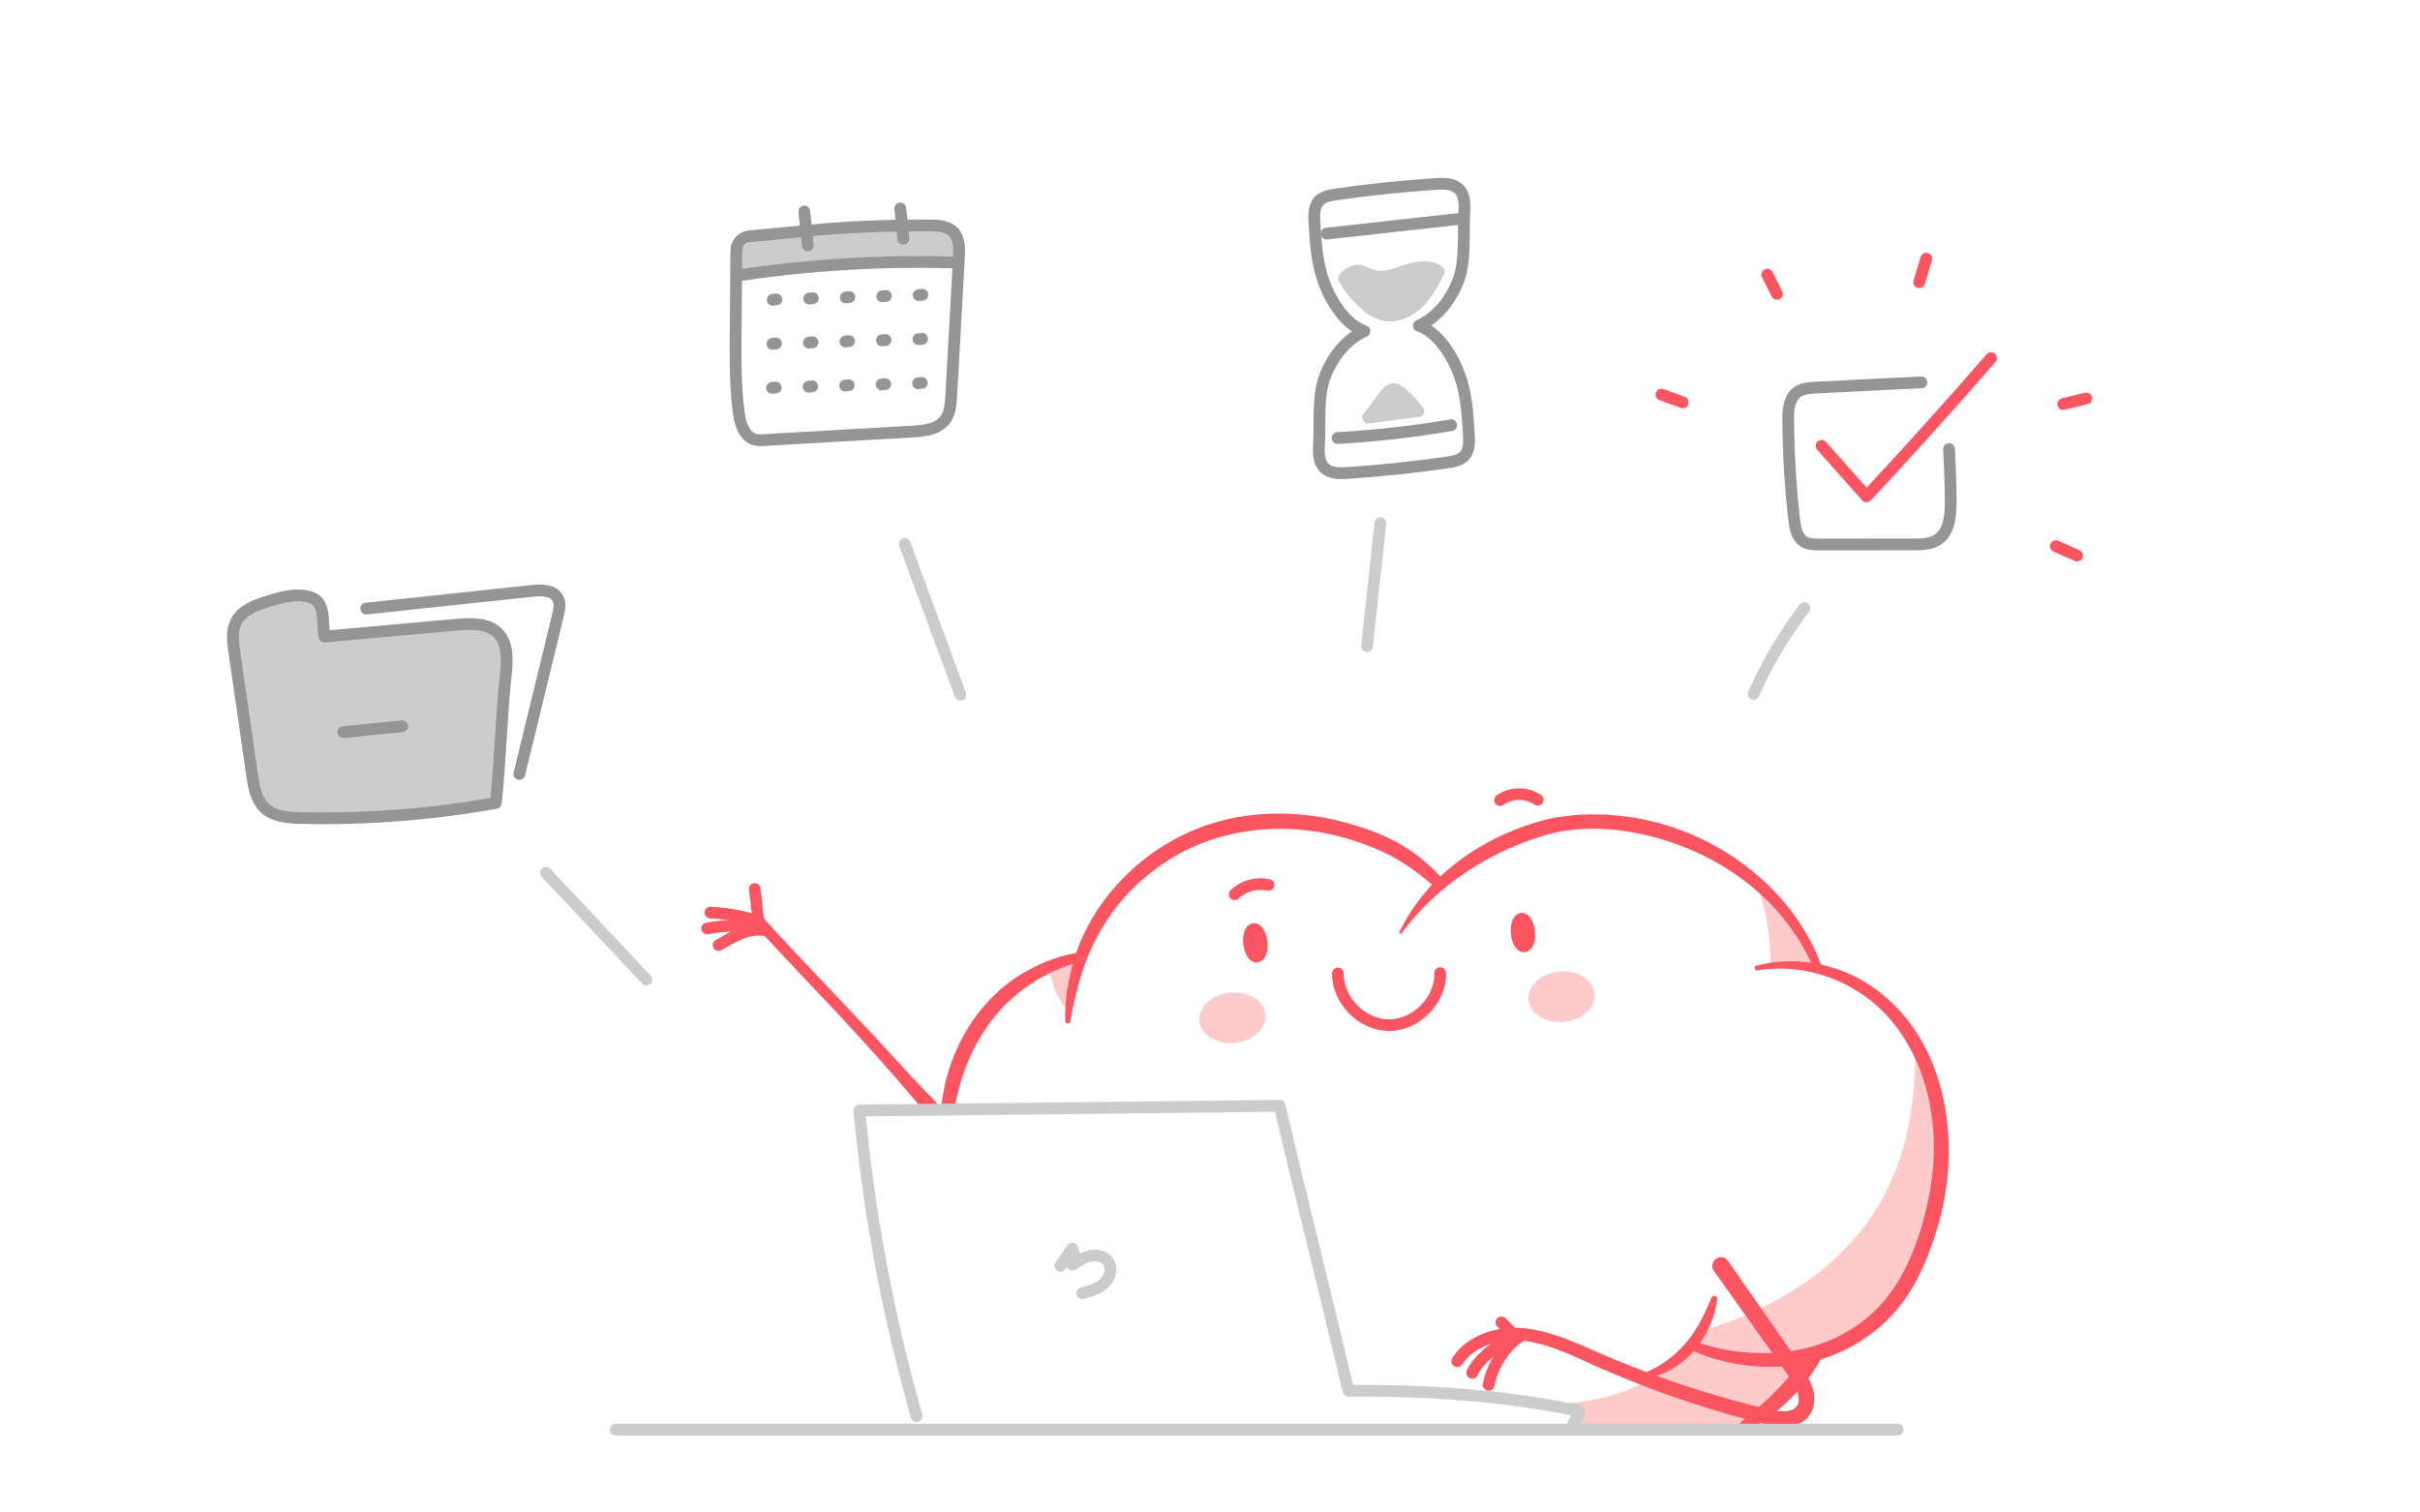<?xml version="1.0" encoding="UTF-8"?>
<svg id="art" xmlns="http://www.w3.org/2000/svg" viewBox="0 0 1440 900">
  <defs>
    <style>
      .cls-1 {
        stroke: #fecaca;
      }

      .cls-1, .cls-2, .cls-3, .cls-4, .cls-5, .cls-6, .cls-7, .cls-8 {
        stroke-linecap: round;
        stroke-linejoin: round;
      }

      .cls-1, .cls-4, .cls-6 {
        stroke-width: 6.92px;
      }

      .cls-1, .cls-9 {
        fill: #fecaca;
      }

      .cls-2, .cls-3, .cls-5, .cls-7, .cls-8 {
        stroke-width: 7px;
      }

      .cls-2, .cls-3, .cls-10 {
        fill: #ccc;
      }

      .cls-2, .cls-7 {
        stroke: #959595;
      }

      .cls-3, .cls-8 {
        stroke: #ccc;
      }

      .cls-4, .cls-5, .cls-6 {
        stroke: #fa5560;
      }

      .cls-4, .cls-5, .cls-7, .cls-8 {
        fill: none;
      }

      .cls-6, .cls-11 {
        fill: #fa5560;
      }

      .cls-11, .cls-10, .cls-9 {
        stroke-width: 0px;
      }
    </style>
  </defs>
  <path class="cls-10" d="m568.709,142.314c-1.463-6.536-10.132-6.433-15.959-6.735-3.945-.205-10.628-1.033-14.184,1.453-6.962-.361-13.935-.541-20.906-.517-19.272.065-38.476,1.684-57.527,4.56-1.066.161-1.872.564-2.454,1.115-5.054-.154-10.354.036-14.338,3.508-1.716,1.495-2.947,3.304-3.65,5.257-.688,1.156-.951,2.611-.705,4.042.013.074.025.148.038.222.038.959.202,1.923.495,2.879.161.935.321,1.87.482,2.805.489,2.847,3.71,3.903,6.151,3.492,28.033-4.724,56.326-7.529,84.736-8.492,1.644-.056,2.865-.755,3.669-1.758,3.837-.248,7.676-.438,11.518-.507,4.247-.077,8.5.006,12.735.353,3.383.277,6.839,1.491,9.638-.982,3.475-3.07,2.892-7.654.26-10.693Z"/>
  <g>
    <g>
      <g>
        <path class="cls-9" d="m1081.917,576.502c-8.401-21.375-21.506-38.341-36.772-51.433,5.602,15.785,8.515,32.715,8.51,49.628,9.428-1.036,18.999-.386,28.262,1.805Z"/>
        <path class="cls-9" d="m635.922,601.193c1.264-10.323,4.635-24.312,7.377-31.848-6.48,1.215-12.958,3.318-19.165,6.045,1.658,9.114,4.225,18.113,10.323,24.417.471.487.964.941,1.465,1.386Z"/>
        <path class="cls-9" d="m1155.169,680.36c-.089-4.541-.385-9.078-.915-13.594-.004-.04-.011-.08-.016-.12-.118-.999-.248-1.996-.389-2.992-.056-.391-.121-.781-.179-1.171-.098-.643-.193-1.285-.3-1.926-.08-.479-.169-.956-.254-1.434-.098-.545-.193-1.089-.297-1.632-.103-.536-.214-1.068-.323-1.602-.099-.479-.195-.959-.299-1.436-.125-.579-.259-1.156-.393-1.733-.098-.423-.195-.845-.297-1.267-.151-.621-.308-1.239-.468-1.857-.095-.368-.19-.735-.289-1.101-.177-.663-.361-1.323-.55-1.982-.089-.309-.178-.618-.269-.927-.208-.707-.421-1.412-.642-2.115-.077-.244-.155-.488-.233-.731-.244-.761-.493-1.519-.751-2.274-.055-.162-.112-.324-.168-.485-.287-.829-.581-1.653-.885-2.474-.021-.056-.042-.111-.063-.167-2.512-6.739-5.603-13.211-9.274-19.259.658,2.783,1.273,5.574,1.844,8.365-.12,27.797-4.295,55.056-15.99,79.674-21.47,45.197-65.845,72.416-111.144,85.841-1.656,3.988-3.769,7.751-6.259,11.196-20.517,19.879-47.002,29.732-73.418,31.936,1.332.632,2.567,1.438,3.639,2.488,2.717,2.664,1.926,5.738.777,8.766.811,1.384,1.477,2.836,1.945,4.332h94.754c.029-.016.059-.031.088-.047.045-.025.092-.049.137-.075,1.328-.744,2.633-1.518,3.92-2.313.133-.082.266-.163.398-.246,1.262-.787,2.504-1.594,3.725-2.423.113-.077.224-.154.336-.231,2.534-1.733,4.979-3.55,7.328-5.429.053-.042.108-.085.162-.127,1.136-.913,2.247-1.84,3.338-2.778.124-.107.249-.213.373-.32,1.067-.925,2.112-1.858,3.133-2.801.103-.095.205-.19.307-.285,2.101-1.952,4.104-3.934,6-5.925.078-.082.159-.164.237-.247.903-.953,1.778-1.907,2.632-2.861.126-.141.252-.282.377-.422.834-.938,1.644-1.874,2.427-2.807.105-.125.207-.249.311-.373.805-.965,1.589-1.926,2.339-2.878.002-.003.005-.007.008-.011.749-.95,1.462-1.89,2.154-2.822.089-.121.182-.242.271-.362.653-.886,1.276-1.76,1.876-2.624.11-.159.22-.317.329-.475.585-.852,1.148-1.692,1.681-2.517.085-.132.166-.26.25-.391.548-.856,1.075-1.701,1.564-2.521.001-.001.002-.002.002-.004l.008-.895c3.583-1.028,7.117-2.27,10.578-3.718,1.154-.483,2.299-.989,3.435-1.518,6.815-3.172,13.295-7.166,19.218-11.937,1.975-1.59,3.888-3.267,5.731-5.028,3.687-3.523,7.094-7.385,10.155-11.573,6.847-9.363,11.886-20.14,15.89-31.261,2.23-6.193,4.139-12.54,5.7-18.98,2.464-10.164,4.045-20.569,4.548-31.019.08-1.653.137-3.308.162-4.963.026-1.705.016-3.409-.017-5.113Z"/>
      </g>
      <g>
        <path class="cls-11" d="m1079.655,577.396c-19.363-47.253-66.762-77.03-116.302-83.364-14.536-1.669-29.498-1.234-43.563,2.849-33.893,9.956-64.621,29.908-85.864,58.471-.239.317-.689.38-1.006.141-.276-.208-.358-.578-.218-.878,5.5-11.749,13.459-22.416,22.848-31.599,18.312-17.815,41.925-29.917,66.683-35.888,26.415-5.351,55.506-2.045,80.398,7.798,36.61,14.361,68.14,43.32,81.552,80.69.982,2.939-3.191,4.708-4.528,1.779h0Z"/>
        <path class="cls-11" d="m854.558,528.564c-8.806-7.954-18.633-15.165-29.194-20.474-5.299-2.544-11.009-4.88-16.623-6.799-39.407-13.932-85.768-10.384-119.845,14.901-25.107,17.953-41.126,43.746-48.156,73.645-1.524,5.901-2.989,11.875-3.775,17.819-.087.868-.884,1.5-1.75,1.382-.747-.099-1.299-.714-1.346-1.438-.465-12.739,1.96-25.157,5.366-37.425,11.784-36.716,42.061-66.427,78.355-79.006,24.252-8.382,50.788-8.975,75.699-3.508,18.564,4.292,37.323,10.907,52.226,23.08,4.998,4.002,9.63,8.442,13.74,13.363,1.148,1.375.964,3.421-.411,4.57-1.268,1.06-3.11.985-4.287-.112h0Z"/>
        <path class="cls-11" d="m1045.175,574.642c22.187-5.974,46.553-1.601,65.939,10.555,49.009,31.12,57.566,98.638,40.231,150.129-5.274,16.571-12.702,33.067-24.529,46.128-24.767,27.305-60.995,36.698-96.6,29.555-8.555-1.704-16.95-4.321-24.789-8.194-3.088-1.639-1.055-6.251,2.221-5.075,3.829,1.482,7.746,2.732,11.723,3.786,36.057,8.839,75.101,2.39,100.672-26.15,15.993-18.33,24.042-43.188,28.416-66.817,6.014-34.021.448-71.353-21.19-98.942-18.951-24.275-50.826-37.194-81.49-32.202-1.766.358-2.409-2.316-.604-2.773h0Z"/>
        <path class="cls-11" d="m979.364,816.642c14.144-5.976,25.394-16.96,32.521-30.43,2.439-4.471,4.515-9.178,6.491-14.04.365-.927,1.419-1.38,2.342-1.003.769.312,1.203,1.1,1.103,1.887-.692,5.421-2.214,10.765-4.439,15.841-4.441,10.244-11.918,19.294-21.488,25.139-4.782,2.927-10.054,5.042-15.489,6.036-.979.179-1.919-.47-2.098-1.45-.154-.841.304-1.655,1.057-1.979h0Z"/>
        <path class="cls-11" d="m1083.583,808.64c-7.773,14.047-19.032,25.842-31.88,35.327-5.063,3.67-10.364,7.12-16.853,8.128-.937.149-1.818-.49-1.967-1.427-.082-.521.076-1.021.396-1.393,3.608-4.335,7.641-7.481,11.692-10.737,3.997-3.272,7.805-6.85,11.435-10.519,7.222-7.361,13.839-15.455,19.571-23.988,3.254-4.574,10.141-.401,7.606,4.608h0Z"/>
        <path class="cls-11" d="m643.792,571.974c-18.411,4.747-35.66,14.831-48.473,28.893-14.534,16.229-23.481,36.589-27.158,58.017-.971,5.04-8.374,4.043-7.92-1.13,3.498-32.69,22.164-64.682,51.568-80.428,9.62-5.298,20.108-9.086,30.998-10.611,3.337-.396,4.268,4.41.985,5.257h0Z"/>
      </g>
    </g>
    <g>
      <path class="cls-11" d="m550.246,661.649c-23.907-28.93-49.598-56.427-75.479-83.595-8.626-9.099-17.181-18.284-25.699-27.518-.422-.458-.688-1.001-.802-1.571-.714-3.442-1.067-6.716-1.443-9.965-.367-3.236-.695-6.443-1.193-9.482-.32-1.89.961-3.681,2.852-3.991,1.898-.312,3.691.99,3.98,2.892.515,3.375.809,6.634,1.142,9.852.334,3.202.662,6.395,1.241,9.318l-.802-1.571c24.165,26.834,52.779,55.589,77.035,82.351,8.478,9.248,17.04,18.415,25.793,27.41,4.086,4.478-2.553,10.532-6.625,5.871h0Z"/>
      <path class="cls-4" d="m451.555,548.277c-9.307-3.075-19.046-4.842-28.84-5.232"/>
      <path class="cls-4" d="m420.755,552.426c12.792-2.043,23.521-2.714,35.822,1.347-11.343-2.163-18.948,2.937-29.01,8.604"/>
    </g>
    <g>
      <ellipse class="cls-6" cx="746.965" cy="561.025" rx="3.735" ry="8.302" transform="translate(-57.248 85.687) rotate(-6.324)"/>
      <ellipse class="cls-6" cx="906.182" cy="554.92" rx="3.735" ry="8.302" transform="translate(-45.624 82.515) rotate(-5.086)"/>
      <ellipse class="cls-1" cx="929.196" cy="593.077" rx="16.249" ry="11.555" transform="translate(-54.35 95.3) rotate(-5.705)"/>
      <ellipse class="cls-1" cx="733.31" cy="605.611" rx="16.249" ry="11.555" transform="translate(-56.566 75.891) rotate(-5.705)"/>
      <path class="cls-4" d="m892.582,476.123c6.562-4.678,15.742-4.745,22.49-.165"/>
      <path class="cls-4" d="m734.703,532.125c5.328-5.052,13.02-7.149,20.154-5.494"/>
      <path class="cls-4" d="m796.106,579.212c-.19,16.096,14.45,30.864,30.547,30.814,16.097-.051,30.645-14.91,30.353-31.005"/>
    </g>
  </g>
  <path class="cls-11" d="m1028.266,750.303c7.672,11.032,27.198,39.099,34.608,49.754l5.768,8.292c2.933,4.286,6.338,8.788,8.412,13.63,5.359,10.964,2.486,23.747-10.674,26.513-6.151,1.115-11.391.047-16.97-1.295-31.261-7.773-61.913-18.041-91.528-30.707-23.164-9.46-48.488-25.981-73.904-15.704-5.681,2.348-10.681,6.108-13.96,11.087-1.064,1.614-3.235,2.059-4.849.995-1.602-1.056-2.051-3.205-1.018-4.814,4.094-6.37,10.318-11.066,17.027-13.91,27.359-11.69,54.952,4.726,79.824,14.939,29.326,12.187,59.644,21.998,90.537,29.345,11.117,3.005,23.536,2.029,16.913-12.564-1.792-4.096-5.064-8.283-7.659-11.996-0,0-5.853-8.233-5.853-8.233-7.433-10.462-27.431-38.581-35.118-49.396-3.797-5.665,4.337-11.464,8.443-5.937h0Z"/>
  <path class="cls-5" d="m876.006,816.916c4.857-10.375,19.604-20.266,30.768-22.834-10.439,4.634-18.904,18.717-20.997,29.946"/>
  <path class="cls-5" d="m893.394,786.879c2.414,2.337,5.358,6.139,8.546,7.202"/>
  <path class="cls-8" d="m545.427,842.652c-16.937-59.384-28.358-120.339-34.069-181.827,83.362-.937,166.723-1.874,250.085-2.811,13.088,55.864,27.798,113.66,40.886,169.524,45.292-.316,93.371,2.701,137.659,12.188-1.435,3.041-2.706,5.316-4.141,8.357"/>
  <path class="cls-8" d="m630.993,753.222c2.35-3.4,4.699-6.801,7.049-10.201,1.358,2.982,1.398,6.536.11,9.549,3.337-2.23,6.79-4.51,10.729-5.275,3.94-.764,8.533.367,10.697,3.747,2.548,3.98.742,9.565-2.761,12.737-3.503,3.172-8.242,4.518-12.8,5.768"/>
  <path class="cls-2" d="m295.046,477.775c-38.298,6.873-77.286,9.889-116.186,8.989-7.567-.175-15.848-.784-21.349-5.983-5.152-4.868-6.455-12.444-7.475-19.459-3.567-24.524-7.113-49.051-10.639-73.58-.856-5.956-1.645-12.351,1.067-17.722,3.593-7.115,12.016-10.076,19.642-12.394,8.307-2.524,17.364-5.033,25.471-1.926,8.107,3.107,6.164,14.234,7.381,23.109,25.765-2.265,53.156-4.839,78.922-7.104,8.507-.748,18.21-1.091,24.277,4.918,6.296,6.236,5.756,16.381,4.776,25.188-2.56,23.002-3.328,52.963-5.887,75.965Z"/>
  <path class="cls-7" d="m204.243,435.657c11.704-1.169,23.409-2.338,35.113-3.508"/>
  <path class="cls-7" d="m217.913,362.141l98.808-10.547c5.644-.602,12.696-.5,15.305,4.541,1.558,3.01.792,6.646-.009,9.94-7.662,31.492-15.324,62.983-22.986,94.475"/>
  <path class="cls-7" d="m553.383,134.142c4.951.042,10.452.361,13.908,3.906,3.674,3.768,3.619,9.692,3.327,14.946-1.522,27.456-3.044,54.912-4.566,82.368-.285,5.147-.703,10.657-3.91,14.693-4.384,5.517-12.3,6.354-19.336,6.755-18.497,1.057-36.994,2.114-55.491,3.17-9.248.528-18.497,1.055-27.745,1.585-7.394.424-12.875,1.858-17.05-5.88-1.948-3.61-2.628-7.754-3.134-11.825-2.088-16.808-1.723-34.338-1.591-51.172.114-14.554.234-29.107.358-43.661.037-4.377,3.372-8.003,7.729-8.42,14.017-1.342,42.632-4.074,45.624-4.308,20.582-1.613,41.233-2.334,61.878-2.158Z"/>
  <path class="cls-7" d="m439.893,163.802c42.509-6.349,85.586-8.893,128.547-7.592"/>
  <path class="cls-7" d="m478.622,125.823c.672,6.73,1.345,13.459,2.017,20.189"/>
  <path class="cls-7" d="m535.709,124.024c.601,6.014,1.201,12.027,1.802,18.041"/>
  <g>
    <path class="cls-7" d="m459.813,178.379c.716-.072,1.432-.143,2.148-.215"/>
    <path class="cls-7" d="m481.535,177.689l2.148-.215"/>
    <path class="cls-7" d="m503.257,176.999l2.148-.215"/>
    <path class="cls-7" d="m524.979,176.309c.716-.072,1.432-.143,2.148-.215"/>
    <path class="cls-7" d="m546.701,175.618l2.148-.215"/>
  </g>
  <g>
    <path class="cls-7" d="m459.622,204.596l2.148-.215"/>
    <path class="cls-7" d="m481.343,203.906l2.148-.215"/>
    <path class="cls-7" d="m503.065,203.216c.716-.072,1.432-.143,2.148-.215"/>
    <path class="cls-7" d="m524.787,202.526c.716-.072,1.432-.143,2.148-.215"/>
    <path class="cls-7" d="m546.509,201.835l2.148-.215"/>
  </g>
  <g>
    <path class="cls-7" d="m459.43,230.813c.716-.072,1.432-.143,2.148-.215"/>
    <path class="cls-7" d="m481.152,230.123l2.148-.215"/>
    <path class="cls-7" d="m502.873,229.433l2.148-.215"/>
    <path class="cls-7" d="m524.595,228.742c.716-.072,1.432-.143,2.148-.215"/>
    <path class="cls-7" d="m546.317,228.052l2.148-.215"/>
  </g>
  <path class="cls-7" d="m844.272,193.821c11.443,3.998,19.968,17.8,24.145,29.179,4.177,11.379,4.916,23.685,5.613,35.786.249,4.325.33,9.158-2.577,12.37-2.51,2.774-6.52,3.494-10.223,4.027-19.714,2.84-39.537,4.921-59.411,6.237-4.847.321-10.329.372-13.783-3.043-3.452-3.414-3.462-8.896-3.175-13.743.725-12.243-.893-29.099,3.498-40.551,4.391-11.452,12.381-21.995,23.564-27.03l-.025.002c-11.443-3.998-19.968-17.8-24.145-29.179s-4.916-23.685-5.613-35.786c-.249-4.325-.33-9.158,2.577-12.37,2.51-2.774,6.52-3.494,10.223-4.027,19.714-2.84,39.537-4.921,59.411-6.237,4.847-.321,10.329-.372,13.783,3.043,3.452,3.414,3.462,8.896,3.175,13.743-.725,12.243.893,29.099-3.498,40.551-4.391,11.452-12.381,21.995-23.564,27.03"/>
  <path class="cls-7" d="m789.368,139.021c25.937-2.874,51.874-5.747,77.812-8.621"/>
  <path class="cls-3" d="m799.757,165.564c3.114,5.679,7.203,10.822,12.034,15.136,3.372,3.01,7.233,5.677,11.649,6.64,7.333,1.599,15.033-1.844,20.421-7.069s8.899-12.037,12.316-18.719c-4.843-4.044-13.76-2.495-19.759-.54-5.999,1.955-12.226,4.662-18.382,3.277-3.071-.691-5.841-2.365-8.883-3.174s-7.519,1.921-9.396,4.448Z"/>
  <path class="cls-7" d="m795.914,260.642c22.663-1.241,45.253-3.799,67.619-7.657"/>
  <path class="cls-3" d="m814.147,248.426c3.194-4.282,6.388-8.564,9.582-12.846,1.534-2.056,3.577-4.344,6.121-4.012,1.249.163,2.316.953,3.295,1.746,4.076,3.304,7.721,7.138,10.814,11.375-9.73,1.051-20.082,2.685-29.812,3.736Z"/>
  <path class="cls-5" d="m1083.898,265.283c8.919,10.025,17.837,20.049,26.756,30.074,25.185-26.971,49.889-54.393,74.095-82.246"/>
  <path class="cls-7" d="m1143.313,227.536s-39.629,1.845-62.959,3.118c-3.909.213-8.082.52-11.186,2.906-4.682,3.598-5.146,10.37-5.108,16.275.125,19.865,1.317,39.724,3.569,59.462.547,4.798,1.52,10.199,5.555,12.851,2.724,1.79,6.195,1.847,9.455,1.843,18.633-.02,37.266-.039,55.898-.059,4.662-.005,9.552-.065,13.636-2.315,7.717-4.25,8.573-14.532,8.62-23.342s-1.027-31.087-1.027-31.087"/>
  <path class="cls-8" d="m1073.67,361.874c-12.07,15.763-22.245,32.977-30.234,51.153"/>
  <line class="cls-8" x1="821.38" y1="311.296" x2="813.459" y2="384.413"/>
  <line class="cls-8" x1="538.363" y1="323.704" x2="571.505" y2="413.484"/>
  <path class="cls-8" d="m324.869,519.367c19.919,21.168,39.838,42.336,59.756,63.505"/>
  <line class="cls-8" x1="1129.142" y1="850.678" x2="366.412" y2="850.678"/>
  <path class="cls-5" d="m1001.294,239.41c-4.228-1.538-8.456-3.075-12.685-4.613"/>
  <path class="cls-5" d="m1051.617,163.415c1.899,3.799,3.799,7.597,5.698,11.396"/>
  <path class="cls-5" d="m1141.992,167.929c1.402-4.674,2.804-9.348,4.207-14.023"/>
  <path class="cls-5" d="m1227.72,240.452c4.563-1.116,9.126-2.232,13.689-3.349"/>
  <path class="cls-5" d="m1223.323,324.981c4.207,1.87,8.414,3.739,12.62,5.609"/>
</svg>